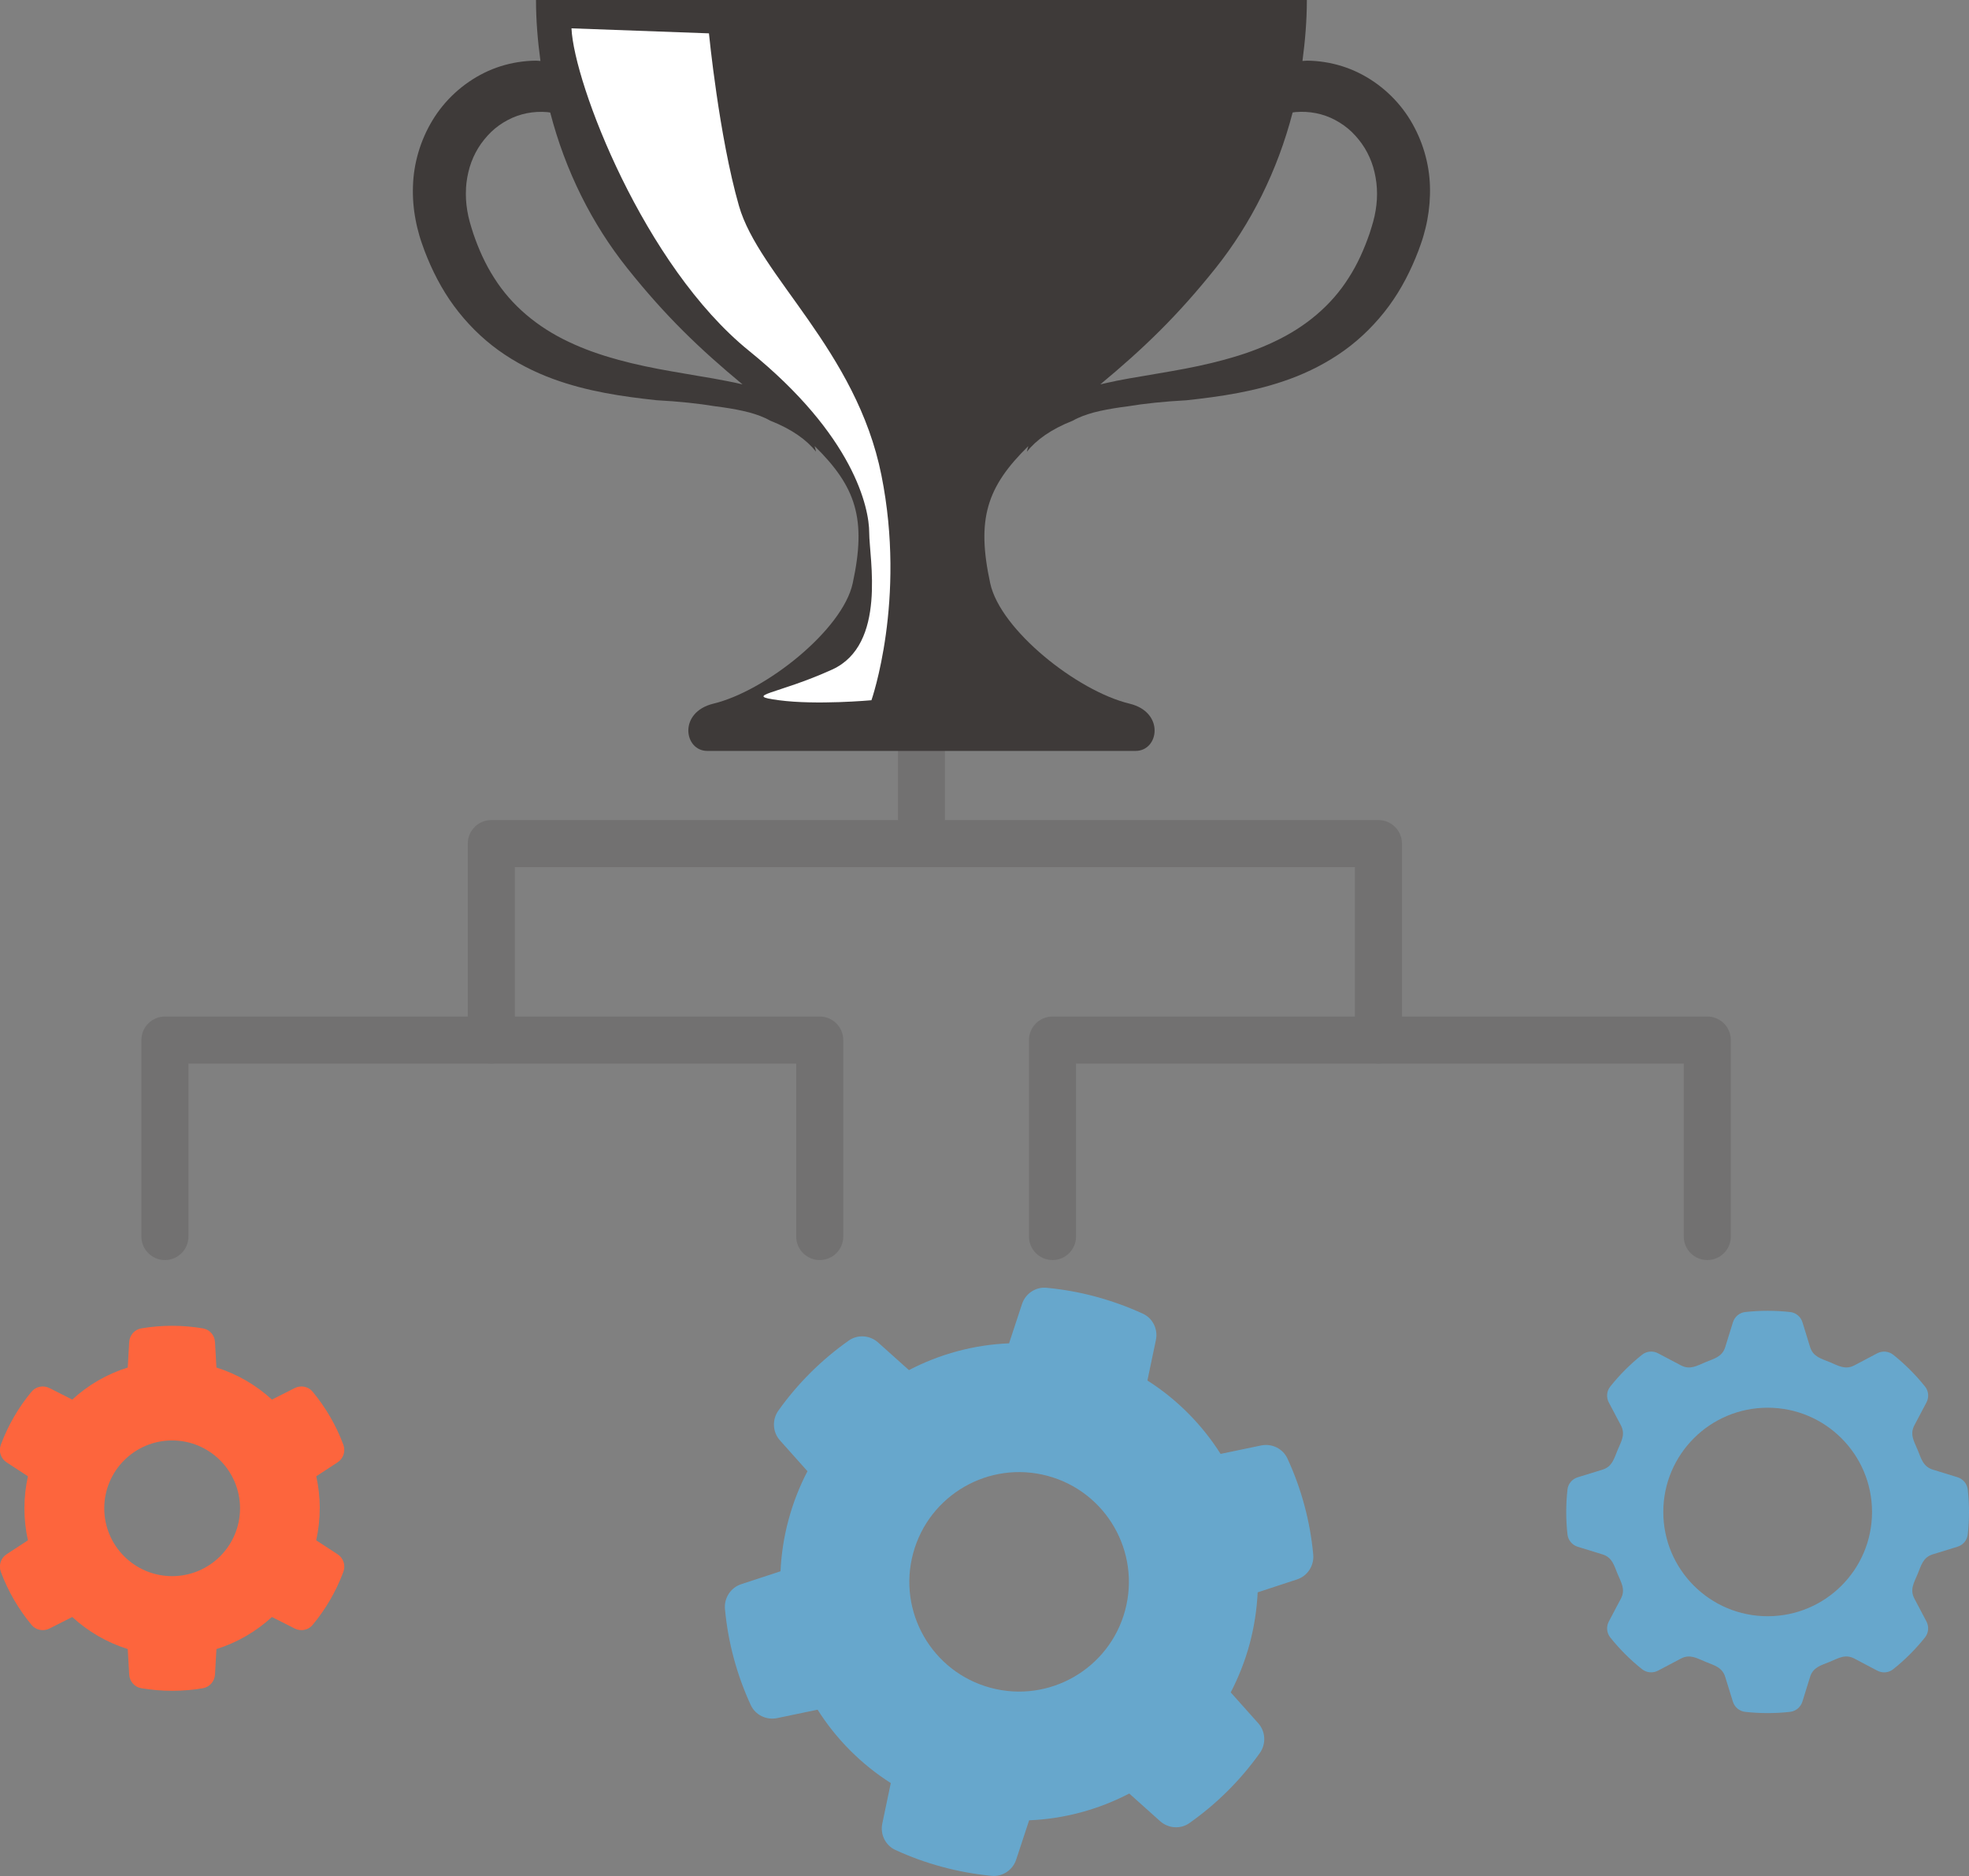 <?xml version="1.0" encoding="UTF-8"?><svg id="_レイヤー_4" xmlns="http://www.w3.org/2000/svg" viewBox="0 0 380.72 362.75"><rect x="0" y="0" width="380.72" height="362.75" fill="#808080" stroke="none"/><defs><style>.cls-1{fill:#fff;}.cls-2{fill:#fd653d;}.cls-3{fill:#67a7cc;}.cls-4{fill:#3e3a39;}.cls-5{fill:#727171;}</style></defs><g><path class="cls-5" d="M266.53,205.66c-2.51,0-4.55-2.04-4.55-4.55v-33.44H99.55v33.44c0,2.51-2.04,4.55-4.55,4.55s-4.55-2.04-4.55-4.55v-37.99c0-2.51,2.04-4.55,4.55-4.55h171.53c2.51,0,4.55,2.04,4.55,4.55v37.99c0,2.51-2.04,4.55-4.55,4.55Z"/><path class="cls-5" d="M158.5,243.65c-2.51,0-4.55-2.04-4.55-4.55v-33.44H36.44v33.44c0,2.51-2.04,4.55-4.55,4.55s-4.55-2.04-4.55-4.55v-37.99c0-2.51,2.04-4.55,4.55-4.55h126.61c2.51,0,4.55,2.04,4.55,4.55v37.99c0,2.51-2.04,4.55-4.55,4.55Z"/><path class="cls-5" d="M330.12,243.65c-2.51,0-4.55-2.04-4.55-4.55v-33.44h-117.51v33.44c0,2.51-2.04,4.55-4.55,4.55s-4.55-2.04-4.55-4.55v-37.99c0-2.51,2.04-4.55,4.55-4.55h126.61c2.51,0,4.55,2.04,4.55,4.55v37.99c0,2.51-2.04,4.55-4.55,4.55Z"/><path class="cls-5" d="M178.17,167.67c-2.51,0-4.55-2.04-4.55-4.55v-21.55c0-2.51,2.04-4.55,4.55-4.55s4.55,2.04,4.55,4.55v21.55c0,2.51-2.04,4.55-4.55,4.55Z"/></g><g><path class="cls-4" d="M79.85,35.98c-.08,2.2,.1,4.4,.51,6.52,.19,1.06,.46,2.1,.75,3.12,.3,1.05,.65,1.93,.98,2.88,1.42,3.72,3.26,7.36,5.68,10.65,2.42,3.29,5.35,6.23,8.64,8.6,3.3,2.37,6.89,4.19,10.55,5.53,6.64,2.43,13.4,3.4,19.99,4.11,4.3,.23,8.08,.63,11.41,1.18,.48,.06,.95,.12,1.42,.19,1.74,.25,3.43,.56,5.05,.98,1.48,.4,2.9,.91,4.07,1.59,4.22,1.66,7.06,3.72,8.88,6-.06-.37-.18-.72-.27-1.08,8.03,7.89,10.07,14.1,7.36,26.56-1.95,8.96-16.76,20.79-26.92,23.25-6.86,1.66-5.69,9.14-1.19,9.14,6.96,0,16.24,0,41.41,0,25.17,0,34.45,0,41.41,0,4.51,0,5.68-7.49-1.19-9.14-10.16-2.46-24.97-14.28-26.92-23.25-2.71-12.46-.67-18.66,7.36-26.55-.09,.36-.21,.72-.27,1.08,1.82-2.28,4.66-4.34,8.88-6,1.17-.68,2.59-1.18,4.07-1.59,1.61-.42,3.31-.72,5.05-.98,.47-.07,.95-.13,1.42-.19,3.32-.55,7.11-.95,11.41-1.18,6.58-.71,13.35-1.68,19.99-4.11,3.66-1.34,7.25-3.16,10.55-5.53,3.29-2.37,6.22-5.31,8.64-8.6,2.42-3.29,4.26-6.94,5.68-10.65,.34-.95,.68-1.83,.98-2.88,.29-1.02,.56-2.06,.75-3.12,.4-2.12,.58-4.31,.51-6.52-.13-4.42-1.44-8.87-3.79-12.75-2.35-3.88-5.84-7.1-9.96-9.14-2.06-1.02-4.29-1.72-6.56-2.08-1.14-.18-2.29-.28-3.43-.29-.31,0-.61,.05-.91,.06C252.35,7.94,252.69,4.02,252.69,0H103.64c0,4.02,.34,7.94,.86,11.79-.31-.01-.61-.07-.91-.06-1.15,.01-2.3,.11-3.43,.29-2.27,.36-4.5,1.05-6.56,2.08-4.12,2.04-7.61,5.26-9.96,9.14-2.35,3.87-3.66,8.33-3.79,12.75Zm135.83,37.71c-.97,.19-1.94,.4-2.92,.63,8.33-6.92,14.89-13.21,22.29-22.48,6.81-8.54,11.96-18.78,14.89-30.09,.19-.02,.38-.07,.57-.08,2.68-.22,5.32,.29,7.64,1.53,1.16,.61,2.25,1.38,3.21,2.3,.95,.93,1.8,1.97,2.51,3.12,.7,1.15,1.26,2.4,1.65,3.71,.38,1.32,.63,2.68,.71,4.09,.08,1.4,0,2.84-.24,4.27-.11,.72-.28,1.44-.47,2.15-.19,.69-.45,1.51-.69,2.27-1.05,3.06-2.36,6-4.07,8.64-3.36,5.33-8.35,9.49-14.38,12.32-2.93,1.4-6.08,2.52-9.35,3.4-.08,.02-.15,.04-.23,.07-3.35,.92-6.81,1.63-10.34,2.24l-5.34,.92c-1.8,.3-3.61,.6-5.43,.97ZM90.1,36.43c.08-1.41,.33-2.77,.71-4.09,.39-1.31,.95-2.56,1.65-3.71,.71-1.15,1.56-2.19,2.51-3.12,.96-.92,2.05-1.69,3.21-2.3,2.32-1.24,4.97-1.76,7.64-1.53,.19,.02,.38,.06,.57,.08,2.93,11.31,8.08,21.56,14.89,30.09,7.39,9.27,13.95,15.56,22.29,22.48-.98-.24-1.95-.45-2.92-.63-1.82-.37-3.63-.67-5.43-.97l-5.34-.92c-3.53-.61-6.99-1.32-10.34-2.24-.08-.02-.15-.04-.23-.07-3.27-.89-6.42-2-9.35-3.4-6.03-2.84-11.02-7-14.38-12.32-1.71-2.64-3.03-5.58-4.07-8.64-.24-.76-.51-1.59-.69-2.27-.19-.72-.36-1.43-.47-2.15-.24-1.44-.32-2.87-.24-4.27Z"/><path class="cls-1" d="M110.5,5.48c.48,10.63,14.02,45.92,34.32,62.35,20.3,16.43,23.25,30.36,23.25,35.2,0,4.83,3.46,21.61-7.17,26.44-10.63,4.83-17.53,4.97-10.28,5.93,7.25,.97,17.88,0,17.88,0,0,0,6.77-19.33,1.93-43.5-4.83-24.17-23.68-38.57-27.55-52.1-3.87-13.53-5.8-33.35-5.8-33.35l-26.58-.97Z"/></g><path class="cls-3" d="M380.48,288.02c-.13-1.12-.92-2.05-1.99-2.38-1.42-.43-3.01-.93-4.77-1.47-1.9-.59-2.24-2.15-2.93-3.81-.69-1.65-1.56-3-.63-4.76,.86-1.62,1.64-3.1,2.33-4.41,.53-1,.43-2.21-.28-3.09-1.81-2.27-3.88-4.33-6.14-6.14-.88-.7-2.1-.8-3.1-.28-1.31,.69-2.79,1.47-4.41,2.33-1.76,.93-3.11,.07-4.76-.62-1.66-.69-3.22-1.02-3.81-2.93-.54-1.76-1.04-3.35-1.47-4.77-.33-1.08-1.26-1.87-2.38-1.99-1.43-.16-2.88-.24-4.35-.24s-2.91,.08-4.34,.24c-1.12,.12-2.05,.91-2.38,1.99-.43,1.42-.94,3.01-1.48,4.77-.58,1.91-2.15,2.24-3.81,2.93-1.66,.69-3,1.55-4.76,.62-1.62-.86-3.11-1.64-4.42-2.33-1-.53-2.21-.43-3.1,.28-2.27,1.81-4.33,3.87-6.14,6.14-.71,.88-.81,2.1-.28,3.1,.7,1.31,1.47,2.79,2.33,4.41,.93,1.76,.06,3.11-.63,4.76-.69,1.65-1.02,3.22-2.93,3.81-1.76,.54-3.36,1.04-4.78,1.47-1.08,.33-1.87,1.26-1.99,2.38-.16,1.43-.24,2.87-.24,4.34s.08,2.91,.24,4.34c.13,1.12,.92,2.05,1.99,2.38,1.42,.43,3.02,.94,4.78,1.47,1.9,.58,2.24,2.15,2.93,3.8,.69,1.65,1.56,3,.63,4.76-.86,1.62-1.64,3.11-2.33,4.41-.53,1-.43,2.22,.28,3.1,1.81,2.27,3.87,4.32,6.14,6.13,.88,.7,2.1,.8,3.09,.28,1.31-.69,2.8-1.47,4.42-2.33,1.76-.93,3.11-.06,4.76,.62,1.66,.69,3.22,1.02,3.81,2.92,.54,1.76,1.05,3.36,1.48,4.77,.33,1.08,1.26,1.87,2.38,1.99,1.42,.16,2.87,.24,4.34,.24s2.92-.08,4.35-.24c1.12-.13,2.05-.92,2.38-1.99,.44-1.42,.93-3.02,1.48-4.77,.59-1.9,2.16-2.24,3.81-2.92,1.66-.69,3-1.56,4.76-.62,1.62,.86,3.11,1.64,4.42,2.33,1,.53,2.21,.43,3.09-.28,2.27-1.81,4.33-3.87,6.14-6.14,.7-.88,.8-2.1,.28-3.09-.69-1.31-1.47-2.79-2.33-4.42-.93-1.76-.06-3.1,.63-4.76,.69-1.65,1.02-3.22,2.93-3.8,1.76-.54,3.35-1.04,4.77-1.47,1.08-.33,1.87-1.26,1.99-2.38,.16-1.43,.24-2.87,.24-4.34s-.08-2.92-.24-4.34Zm-38.69,24.5c-11.14,0-20.18-9.03-20.18-20.16s9.03-20.16,20.18-20.16,20.18,9.03,20.18,20.16-9.03,20.16-20.18,20.16Z"/><path class="cls-2" d="M61.83,291.65c0-2.13-.24-4.2-.68-6.19l4.13-2.7c1.12-.73,1.57-2.14,1.11-3.4-1.4-3.77-3.43-7.23-5.95-10.27-.84-1.01-2.28-1.28-3.45-.69l-4.41,2.23c-3.04-2.79-6.69-4.93-10.73-6.2l-.28-4.93c-.07-1.31-1.03-2.42-2.33-2.64-1.94-.33-3.93-.5-5.96-.5s-4.03,.17-5.97,.5c-1.3,.22-2.25,1.33-2.33,2.64l-.28,4.93c-4.04,1.26-7.69,3.4-10.73,6.2l-4.41-2.23c-1.17-.59-2.61-.32-3.45,.69-2.52,3.03-4.55,6.5-5.95,10.27-.47,1.26-.02,2.67,1.11,3.4l4.13,2.7c-.44,1.99-.68,4.06-.68,6.19s.23,4.2,.68,6.19l-4.13,2.7c-1.12,.73-1.57,2.14-1.11,3.4,1.4,3.77,3.43,7.23,5.95,10.27,.84,1.01,2.28,1.28,3.45,.69l4.41-2.23c3.04,2.79,6.69,4.93,10.73,6.2l.28,4.93c.07,1.31,1.03,2.42,2.33,2.64,1.94,.33,3.93,.5,5.97,.5s4.02-.17,5.96-.5c1.3-.22,2.25-1.33,2.33-2.64l.28-4.93c4.03-1.26,7.68-3.4,10.73-6.2l4.41,2.23c1.17,.59,2.61,.32,3.45-.69,2.52-3.03,4.55-6.5,5.95-10.27,.47-1.26,.02-2.67-1.11-3.4l-4.14-2.7c.44-1.99,.68-4.06,.68-6.19Zm-28.55,13.12c-7.24,0-13.12-5.87-13.12-13.12s5.88-13.12,13.12-13.12,13.13,5.87,13.13,13.12c0,7.25-5.88,13.12-13.13,13.12Z"/><path class="cls-3" d="M241.63,317.86c.89-3.33,1.39-6.66,1.55-9.96l7.59-2.49c2.06-.67,3.36-2.69,3.15-4.85-.6-6.47-2.31-12.74-4.98-18.53-.89-1.93-3.02-2.96-5.1-2.53l-7.83,1.63c-3.58-5.64-8.38-10.52-14.15-14.19l1.64-7.82c.44-2.08-.59-4.22-2.52-5.1-2.89-1.33-5.93-2.43-9.1-3.29s-6.36-1.42-9.53-1.72c-2.12-.2-4.08,1.13-4.74,3.15l-2.5,7.59c-6.84,.28-13.44,2.09-19.36,5.18l-5.96-5.34c-1.58-1.42-3.95-1.6-5.68-.37-5.22,3.68-9.83,8.24-13.6,13.53-1.25,1.76-1.14,4.16,.3,5.77l5.32,5.96c-1.53,2.93-2.76,6.06-3.66,9.39s-1.4,6.66-1.55,9.96l-7.59,2.49c-2.06,.67-3.36,2.69-3.15,4.84,.6,6.47,2.31,12.74,4.98,18.53,.89,1.93,3.02,2.96,5.1,2.53l7.83-1.63c3.57,5.64,8.37,10.51,14.15,14.19l-1.64,7.82c-.44,2.08,.59,4.22,2.52,5.11,2.89,1.33,5.93,2.44,9.11,3.29,3.17,.85,6.36,1.42,9.52,1.72,2.12,.2,4.08-1.13,4.74-3.15l2.5-7.59c6.83-.28,13.43-2.09,19.36-5.18l5.96,5.34c1.58,1.42,3.95,1.6,5.68,.37,5.22-3.68,9.83-8.24,13.6-13.53,1.25-1.76,1.14-4.16-.3-5.77l-5.32-5.96c1.52-2.93,2.76-6.06,3.66-9.39Zm-50.09,8.5c-11.31-3.04-18.03-14.68-14.98-26s14.69-18.02,26-14.98c11.32,3.04,18.03,14.69,14.99,26-3.04,11.32-14.69,18.02-26.01,14.98Z"/></svg>